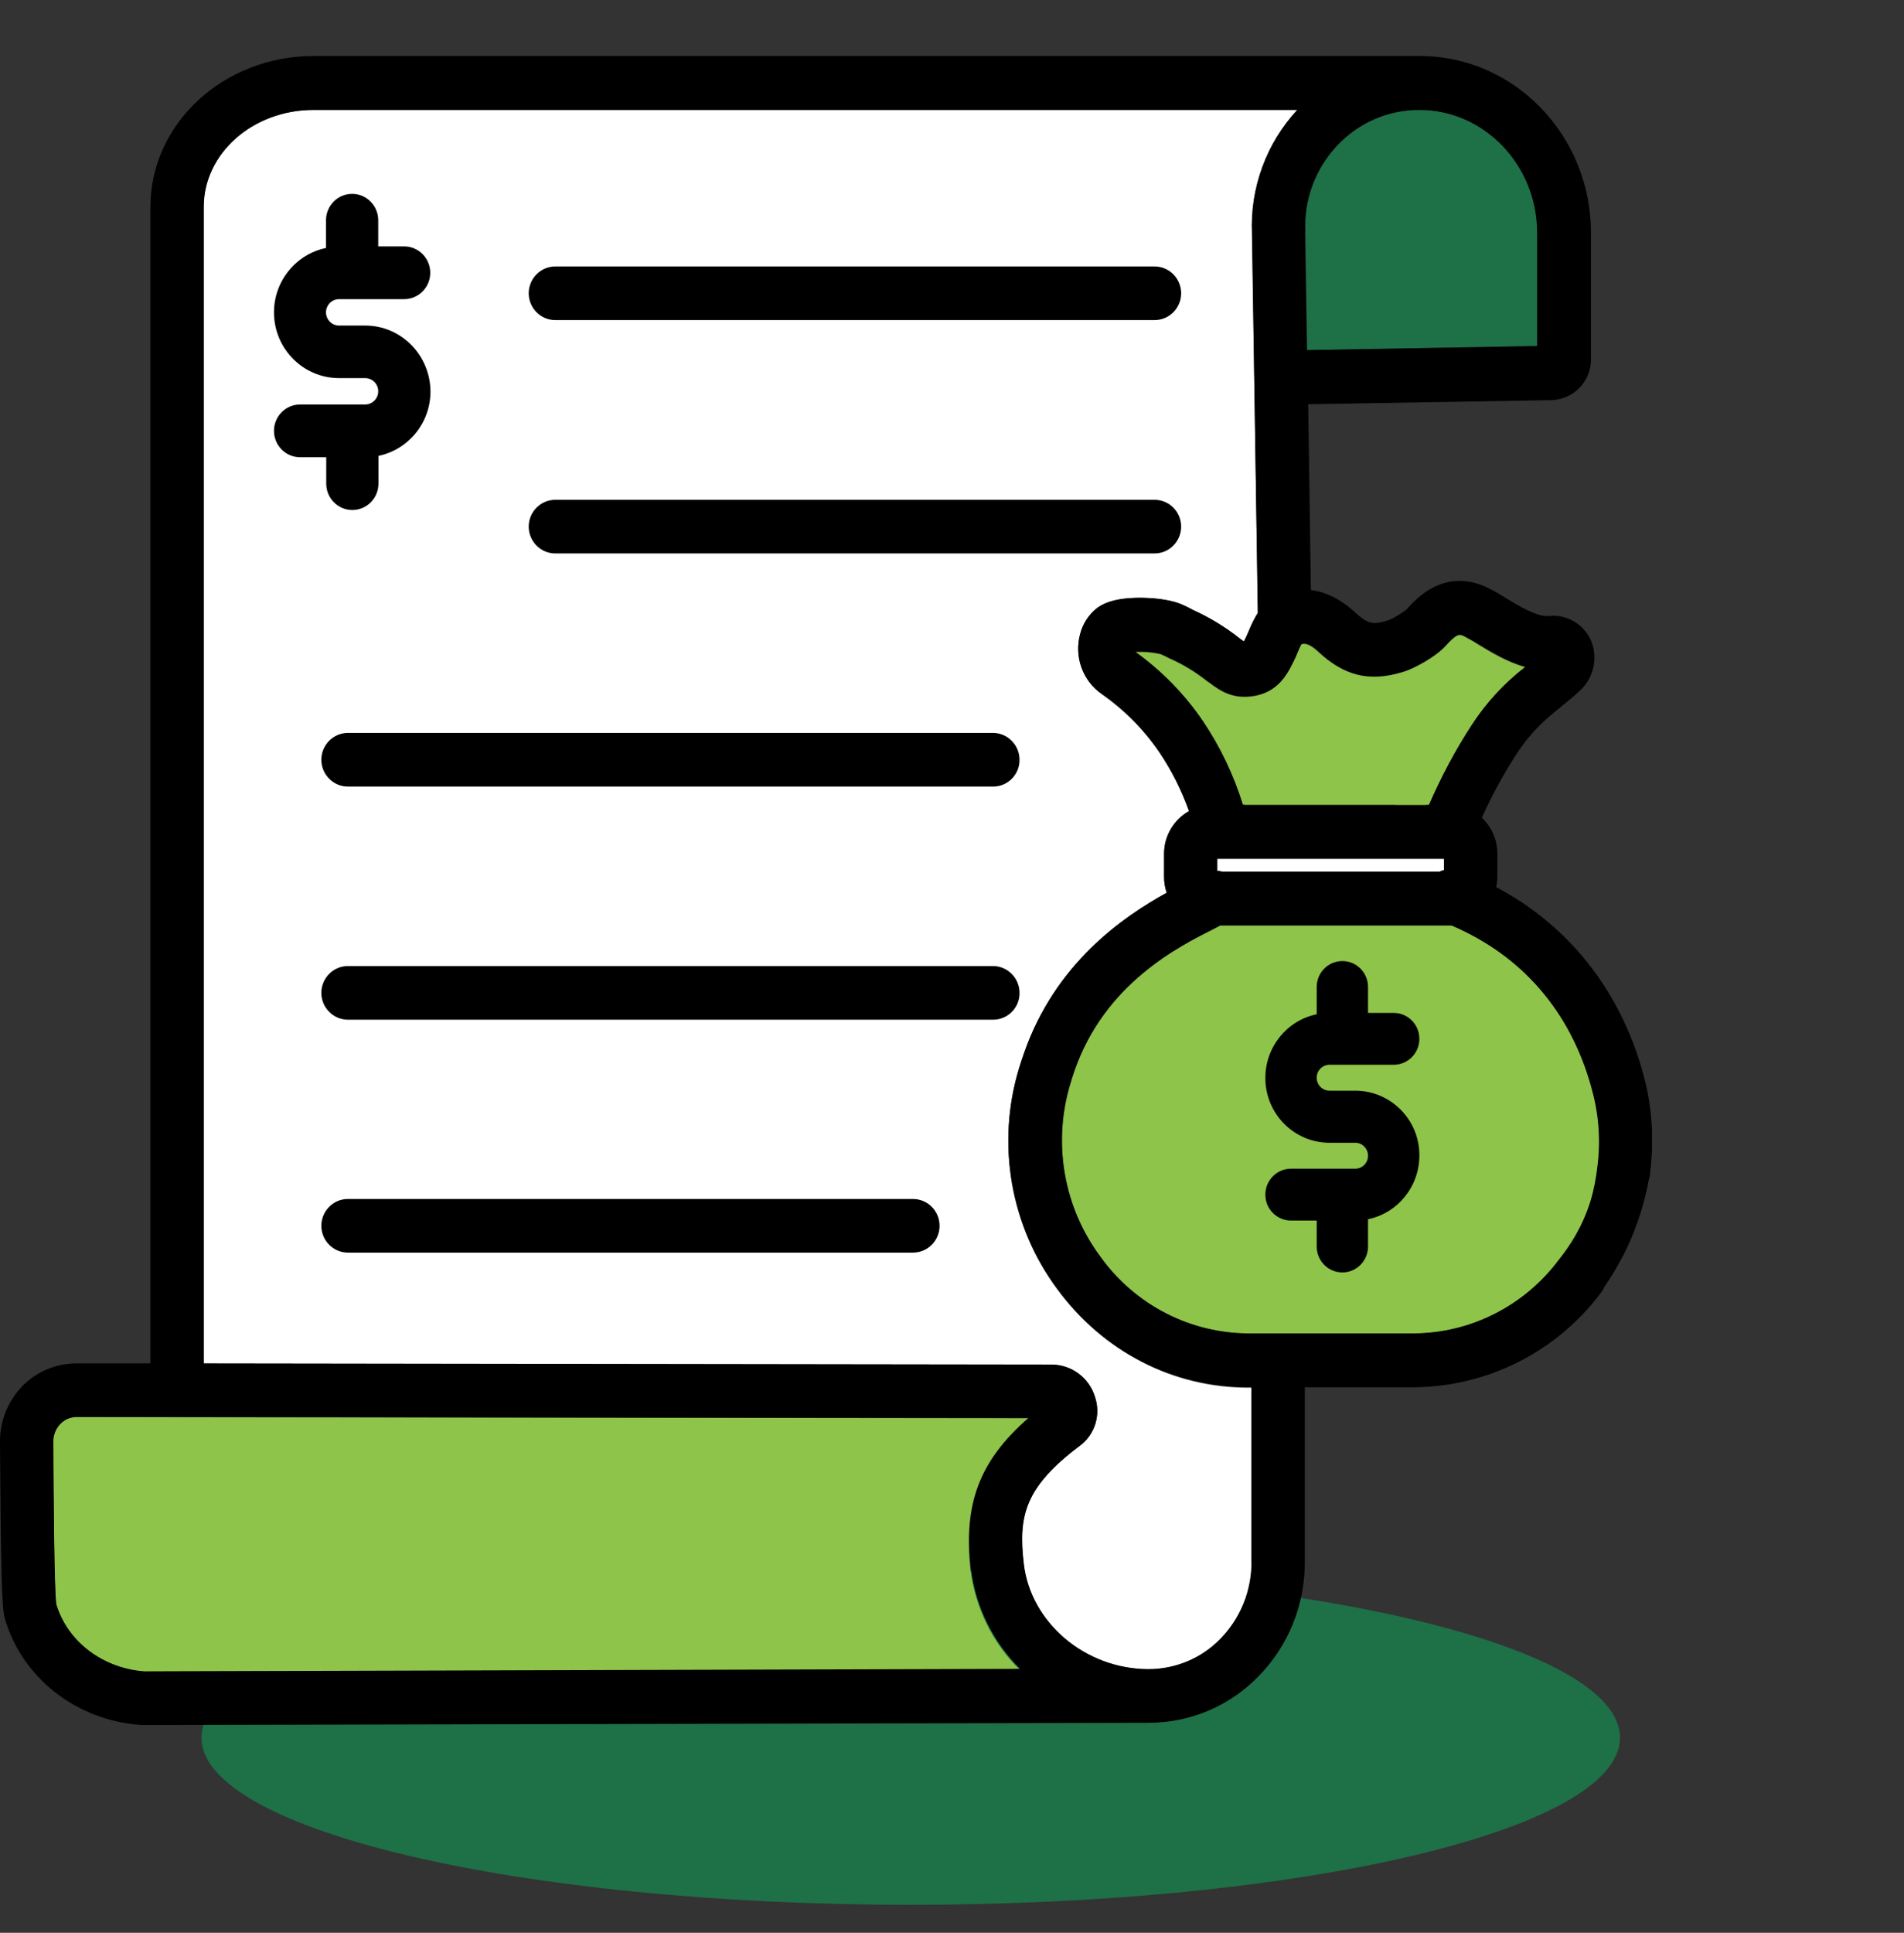 <svg width="68" height="69" viewBox="0 0 68 69" fill="none" xmlns="http://www.w3.org/2000/svg">
<rect x="0" y="0" width="68" height="69" fill="#333333" stroke="none"/>
<g clip-path="url(#clip0)">
<path d="M32.526 68C46.516 68 57.856 65.328 57.856 62.032C57.856 58.736 46.516 56.064 32.526 56.064C18.536 56.064 7.195 58.736 7.195 62.032C7.195 65.328 18.536 68 32.526 68Z" fill="#1E7047"/>
<path d="M36.726 50.629L2.719 50.589C2.51 50.589 2.309 50.678 2.156 50.832C1.987 51.003 1.898 51.23 1.898 51.474V51.612C1.915 53.536 1.931 56.743 2.003 57.279C2.397 58.611 3.66 59.561 5.147 59.675L36.412 59.602C35.447 58.652 34.828 57.393 34.659 56.045C34.402 53.707 34.965 52.164 36.726 50.629Z" fill="#8EC449"/>
<path d="M44.797 24.849C44.041 24.979 43.591 24.678 43.213 24.394L43.108 24.321C42.698 23.996 42.248 23.72 41.766 23.509L41.653 23.452C41.581 23.42 41.508 23.379 41.444 23.355C41.146 23.29 40.841 23.258 40.535 23.282C41.476 23.956 42.296 24.792 42.948 25.75C43.567 26.668 44.049 27.675 44.379 28.738H45.714C45.465 28.064 45.159 27.301 44.982 27.009C44.717 26.562 44.853 25.978 45.296 25.702C45.746 25.425 46.333 25.564 46.606 26.01C46.912 26.522 47.427 27.837 47.732 28.738H47.893C47.965 27.943 48.207 26.863 48.955 25.97C49.292 25.572 49.694 25.231 50.145 24.979C50.595 24.735 51.15 24.89 51.415 25.336C51.689 25.791 51.536 26.384 51.086 26.652C50.828 26.798 50.603 26.985 50.418 27.212C50.032 27.675 49.871 28.267 49.815 28.747H51.029C51.464 27.748 51.97 26.79 52.565 25.88C53.08 25.093 53.723 24.394 54.471 23.818C53.828 23.639 53.241 23.282 52.774 22.998C52.613 22.892 52.444 22.803 52.276 22.713C52.115 22.64 52.034 22.616 51.624 23.063C51.246 23.485 50.523 23.834 50.297 23.923C50.225 23.956 50.153 23.98 50.088 23.996C48.906 24.354 48.006 24.134 47.073 23.266C46.751 22.965 46.566 22.965 46.47 23.006C46.429 23.079 46.381 23.201 46.341 23.298C46.253 23.517 46.148 23.729 46.035 23.931C45.85 24.256 45.505 24.727 44.797 24.849Z" fill="#8EC449"/>
<path d="M43.473 31.093C43.537 31.093 43.593 31.109 43.658 31.126H51.41C51.466 31.101 51.514 31.077 51.57 31.069V30.663H43.473V31.093Z" fill="white"/>
<path d="M56.838 38.807C56.082 36.095 54.362 34.106 51.845 33.042C51.812 33.042 51.78 33.042 51.756 33.042H43.586L43.369 33.156C42.106 33.789 39.461 35.104 38.375 38.239C38.319 38.385 38.271 38.539 38.23 38.693C37.587 40.812 37.989 43.11 39.308 44.872C40.538 46.586 42.508 47.601 44.599 47.609H50.469C52.52 47.601 54.458 46.626 55.688 44.97C56.042 44.531 56.509 43.841 56.806 42.907C56.951 42.453 57.023 42.039 57.056 41.681C57.176 40.788 57.128 39.871 56.895 38.994C56.87 38.929 56.854 38.864 56.838 38.807Z" fill="#8EC449"/>
<path d="M54.905 12.353V8.317C54.905 5.897 53.023 3.924 50.699 3.924C49.59 3.924 48.528 4.379 47.764 5.191C46.976 6.019 46.566 7.132 46.622 8.277V8.301L46.687 12.499L54.905 12.353Z" fill="#1E7047"/>
<path d="M19.832 19.758H41.238C41.761 19.758 42.187 19.328 42.187 18.8C42.187 18.272 41.761 17.842 41.238 17.842H19.832C19.309 17.842 18.883 18.272 18.883 18.8C18.883 19.328 19.309 19.758 19.832 19.758Z" fill="black"/>
<path d="M12.425 28.081H35.464C35.987 28.081 36.413 27.65 36.413 27.123C36.413 26.595 35.987 26.164 35.464 26.164H12.425C11.903 26.164 11.477 26.595 11.477 27.123C11.477 27.65 11.903 28.081 12.425 28.081Z" fill="black"/>
<path d="M36.421 35.437C36.421 34.909 35.995 34.479 35.472 34.479H12.425C11.903 34.479 11.477 34.909 11.477 35.437C11.477 35.965 11.903 36.395 12.425 36.395H35.464C35.995 36.404 36.421 35.973 36.421 35.437Z" fill="black"/>
<path d="M32.609 42.802H12.425C11.903 42.802 11.477 43.232 11.477 43.76C11.477 44.288 11.903 44.718 12.425 44.718H32.609C33.132 44.718 33.558 44.288 33.558 43.76C33.558 43.232 33.132 42.802 32.609 42.802Z" fill="black"/>
<path d="M19.832 11.435H41.238C41.761 11.435 42.187 11.005 42.187 10.477C42.187 9.949 41.761 9.519 41.238 9.519H19.832C19.309 9.519 18.883 9.949 18.883 10.477C18.883 11.005 19.309 11.435 19.832 11.435Z" fill="black"/>
<path d="M39.194 21.699C39.355 21.585 39.532 21.504 39.725 21.455C40.36 21.268 41.574 21.317 42.169 21.561C42.306 21.617 42.427 21.674 42.515 21.723L42.587 21.764C43.191 22.04 43.762 22.381 44.284 22.795L44.373 22.86C44.397 22.876 44.413 22.892 44.429 22.9C44.493 22.779 44.558 22.64 44.614 22.502C44.702 22.283 44.807 22.08 44.928 21.877L44.71 8.342C44.638 6.709 45.225 5.118 46.327 3.924H11.186C9.023 3.924 7.27 5.475 7.27 7.383V10.152V10.989V16.169V16.177V48.681L37.57 48.721C38.269 48.729 38.888 49.192 39.097 49.866C39.323 50.499 39.106 51.214 38.567 51.612C36.597 53.09 36.355 54.105 36.556 55.826C36.798 57.937 38.76 59.593 41.011 59.593C41.968 59.593 42.893 59.212 43.569 58.522C44.292 57.791 44.694 56.8 44.694 55.761V49.541H44.582C41.888 49.541 39.403 48.258 37.763 46.033C36.082 43.776 35.575 40.845 36.396 38.149C36.452 37.979 36.508 37.792 36.572 37.613C37.682 34.414 40.087 32.758 41.671 31.889C41.606 31.702 41.574 31.515 41.574 31.32V30.492C41.574 29.859 41.92 29.274 42.467 28.974C42.202 28.227 41.848 27.52 41.405 26.863C40.851 26.051 40.151 25.344 39.347 24.784C38.671 24.313 38.358 23.46 38.575 22.657C38.671 22.259 38.888 21.934 39.194 21.699ZM19.83 9.511H41.236C41.759 9.511 42.185 9.941 42.185 10.469C42.185 10.997 41.759 11.427 41.236 11.427H19.83C19.308 11.427 18.881 10.997 18.881 10.469C18.881 9.941 19.308 9.511 19.83 9.511ZM32.608 44.718H12.424C11.901 44.718 11.475 44.288 11.475 43.76C11.475 43.232 11.901 42.802 12.424 42.802H32.608C33.131 42.802 33.557 43.232 33.557 43.76C33.557 44.288 33.131 44.718 32.608 44.718ZM35.471 36.404H12.424C11.901 36.404 11.475 35.973 11.475 35.445C11.475 34.917 11.901 34.487 12.424 34.487H35.463C35.986 34.487 36.412 34.917 36.412 35.445C36.42 35.973 35.993 36.404 35.471 36.404ZM35.471 28.081H12.424C11.901 28.081 11.475 27.65 11.475 27.123C11.475 26.595 11.901 26.164 12.424 26.164H35.463C35.986 26.164 36.412 26.595 36.412 27.123C36.42 27.65 35.993 28.081 35.471 28.081ZM19.83 19.758C19.308 19.758 18.881 19.328 18.881 18.8C18.881 18.272 19.308 17.842 19.83 17.842H41.236C41.759 17.842 42.185 18.272 42.185 18.8C42.185 19.328 41.759 19.758 41.236 19.758H19.83Z" fill="white"/>
<path d="M58.727 38.498C58.711 38.425 58.687 38.352 58.67 38.279C57.85 35.34 56.017 33.034 53.435 31.67C53.46 31.548 53.476 31.426 53.476 31.304V30.468C53.476 29.981 53.275 29.526 52.921 29.193C53.275 28.405 53.693 27.642 54.159 26.92C54.714 26.075 55.221 25.661 55.751 25.231C55.968 25.052 56.194 24.873 56.427 24.654C56.869 24.248 57.046 23.623 56.885 23.046C56.684 22.356 56.017 21.91 55.309 21.991C54.891 22.032 54.208 21.609 53.765 21.341C53.524 21.187 53.275 21.049 53.017 20.927C51.546 20.31 50.589 21.358 50.235 21.755C50.042 21.91 49.825 22.04 49.6 22.137L49.551 22.153C49.069 22.299 48.876 22.308 48.386 21.853C48.16 21.642 47.573 21.154 46.817 21.065L46.721 14.431L55.398 14.285C56.186 14.269 56.821 13.627 56.821 12.832V8.317C56.821 4.834 54.087 2 50.709 2H11.194C7.985 2 5.372 4.412 5.372 7.383V10.152V10.989V16.884V48.672H2.718C2.002 48.672 1.311 48.965 0.804 49.476C0.282 50.012 -0.008 50.735 0 51.482V51.62C0.032 56.183 0.064 57.393 0.169 57.767C0.78 59.902 2.742 61.429 5.058 61.583H5.09L41.011 61.502H41.028C42.491 61.502 43.89 60.917 44.92 59.87C46.005 58.782 46.608 57.296 46.6 55.753V49.525H50.46C53.106 49.517 55.599 48.266 57.191 46.131C57.231 46.074 57.271 46.009 57.295 45.944C57.537 45.595 57.778 45.197 58.011 44.742C58.51 43.744 58.759 42.818 58.896 42.063C58.904 42.03 58.928 41.998 58.928 41.957C58.936 41.884 58.936 41.811 58.944 41.738C58.952 41.697 58.96 41.649 58.968 41.608H58.96C59.065 40.569 58.992 39.513 58.727 38.498ZM46.616 8.277C46.56 7.132 46.978 6.019 47.758 5.191C48.522 4.379 49.584 3.916 50.693 3.924C53.009 3.924 54.899 5.897 54.899 8.317V12.353L46.673 12.499L46.608 8.301V8.277H46.616ZM46.48 22.99C46.584 22.949 46.761 22.949 47.083 23.249C48.016 24.126 48.916 24.346 50.098 23.98C50.171 23.956 50.235 23.931 50.307 23.907C50.532 23.818 51.248 23.46 51.634 23.046C52.044 22.592 52.117 22.624 52.286 22.697C52.454 22.787 52.623 22.876 52.784 22.982C53.251 23.266 53.838 23.623 54.481 23.802C53.733 24.378 53.09 25.076 52.575 25.864C51.98 26.773 51.473 27.732 51.039 28.73H49.825C49.881 28.251 50.042 27.659 50.428 27.196C50.613 26.968 50.846 26.782 51.095 26.635C51.546 26.359 51.691 25.775 51.425 25.32C51.168 24.881 50.605 24.727 50.155 24.963C49.704 25.223 49.302 25.555 48.965 25.953C48.217 26.846 47.975 27.926 47.903 28.722H47.742C47.445 27.821 46.93 26.506 46.616 25.994C46.343 25.539 45.756 25.401 45.306 25.685C44.863 25.961 44.727 26.546 44.992 26.993C45.169 27.285 45.474 28.048 45.724 28.722H44.389C44.059 27.659 43.577 26.652 42.958 25.734C42.306 24.776 41.486 23.94 40.545 23.266C40.851 23.249 41.156 23.274 41.454 23.339C41.518 23.363 41.599 23.404 41.663 23.436L41.775 23.493C42.258 23.704 42.708 23.98 43.118 24.305L43.223 24.378C43.601 24.662 44.059 24.963 44.807 24.833C45.515 24.711 45.852 24.24 46.045 23.899C46.158 23.696 46.263 23.485 46.351 23.266C46.391 23.184 46.439 23.063 46.48 22.99ZM51.57 30.655V31.061C51.514 31.077 51.457 31.093 51.409 31.117H43.657C43.601 31.101 43.536 31.093 43.472 31.085V30.646H51.57V30.655ZM5.155 59.667C3.667 59.553 2.413 58.603 2.011 57.271C1.938 56.735 1.914 53.536 1.906 51.604V51.466C1.898 51.23 1.994 50.995 2.163 50.824C2.308 50.67 2.509 50.589 2.726 50.581L36.733 50.621C34.972 52.156 34.41 53.699 34.683 56.021C34.852 57.369 35.471 58.627 36.436 59.577L5.155 59.667ZM44.703 55.753C44.711 56.784 44.3 57.783 43.577 58.514C42.901 59.204 41.976 59.585 41.02 59.585C38.768 59.585 36.806 57.929 36.565 55.818C36.364 54.096 36.613 53.081 38.575 51.604C39.114 51.198 39.323 50.491 39.106 49.858C38.897 49.184 38.277 48.721 37.578 48.713L7.278 48.672V16.177C7.278 16.169 7.278 16.169 7.278 16.169V10.989V10.152V7.383C7.278 5.475 9.039 3.924 11.194 3.924H46.335C45.225 5.118 44.646 6.709 44.719 8.342L44.92 21.877C44.799 22.072 44.694 22.283 44.606 22.502C44.55 22.64 44.485 22.779 44.421 22.9C44.405 22.892 44.389 22.876 44.365 22.86L44.276 22.795C43.754 22.381 43.183 22.032 42.58 21.764L42.507 21.723C42.419 21.682 42.298 21.617 42.161 21.561C41.566 21.317 40.36 21.268 39.717 21.455C39.532 21.504 39.347 21.585 39.186 21.699C38.889 21.934 38.671 22.259 38.575 22.632C38.358 23.436 38.663 24.289 39.347 24.76C40.151 25.32 40.851 26.026 41.406 26.838C41.848 27.496 42.202 28.203 42.467 28.95C41.92 29.258 41.574 29.835 41.574 30.468V31.296C41.574 31.491 41.606 31.686 41.671 31.864C40.095 32.733 37.69 34.39 36.573 37.589C36.508 37.768 36.452 37.946 36.396 38.125C35.575 40.821 36.09 43.752 37.763 46.009C39.403 48.242 41.888 49.517 44.582 49.517H44.694V55.753H44.703ZM57.046 41.673C57.006 42.03 56.934 42.445 56.797 42.899C56.499 43.841 56.033 44.523 55.679 44.962C54.449 46.618 52.511 47.601 50.46 47.601H44.59C42.491 47.593 40.529 46.578 39.299 44.864C37.98 43.094 37.586 40.796 38.221 38.685C38.269 38.531 38.318 38.377 38.366 38.23C39.451 35.104 42.097 33.789 43.36 33.147L43.577 33.034H51.747C51.779 33.034 51.811 33.034 51.835 33.034C54.344 34.106 56.073 36.087 56.829 38.799C56.845 38.864 56.861 38.921 56.877 38.986C57.11 39.862 57.167 40.78 57.046 41.673Z" fill="black"/>
<path d="M48.4 38.937H47.483C47.226 38.937 47.025 38.726 47.025 38.474C47.025 38.214 47.234 38.011 47.483 38.011H47.942H49.775C50.282 38.011 50.692 37.597 50.692 37.086C50.692 36.574 50.282 36.16 49.775 36.16H48.858V35.234C48.858 34.723 48.448 34.309 47.942 34.309C47.435 34.309 47.025 34.723 47.025 35.234V36.209C45.98 36.42 45.191 37.362 45.191 38.482C45.191 39.765 46.221 40.796 47.483 40.796H48.4C48.657 40.796 48.858 41.007 48.858 41.259C48.858 41.519 48.649 41.722 48.4 41.722H47.942H46.108C45.602 41.722 45.191 42.136 45.191 42.648C45.191 43.159 45.602 43.573 46.108 43.573H47.025V44.499C47.025 45.01 47.435 45.425 47.942 45.425C48.448 45.425 48.858 45.01 48.858 44.499V43.525C49.904 43.313 50.692 42.371 50.692 41.251C50.7 39.976 49.67 38.937 48.4 38.937Z" fill="black"/>
<path d="M13.042 11.622H12.109C11.852 11.622 11.643 11.411 11.643 11.151C11.643 10.891 11.852 10.68 12.109 10.68H12.575H14.433C14.948 10.68 15.366 10.258 15.366 9.738C15.366 9.218 14.948 8.796 14.433 8.796H13.508V7.862C13.508 7.343 13.09 6.921 12.575 6.921C12.061 6.921 11.643 7.343 11.643 7.862V8.853C10.581 9.072 9.785 10.022 9.785 11.151C9.785 12.45 10.831 13.498 12.109 13.498H13.042C13.299 13.498 13.508 13.709 13.508 13.969C13.508 14.228 13.299 14.44 13.042 14.44H12.575H10.718C10.203 14.44 9.785 14.862 9.785 15.381C9.785 15.901 10.203 16.323 10.718 16.323H11.651V17.265C11.651 17.785 12.069 18.207 12.584 18.207C13.098 18.207 13.516 17.785 13.516 17.265V16.275C14.578 16.055 15.374 15.105 15.374 13.977C15.366 12.678 14.329 11.622 13.042 11.622Z" fill="black"/>
<path d="M43.941 25.232L51.941 24.732L50.941 28.732H44.441L43.941 25.232Z" fill="#8EC449"/>
</g>
<defs>
<clipPath id="clip0">
<rect width="59" height="67" fill="white" transform="translate(0 2)"/>
</clipPath>
</defs>
</svg>
